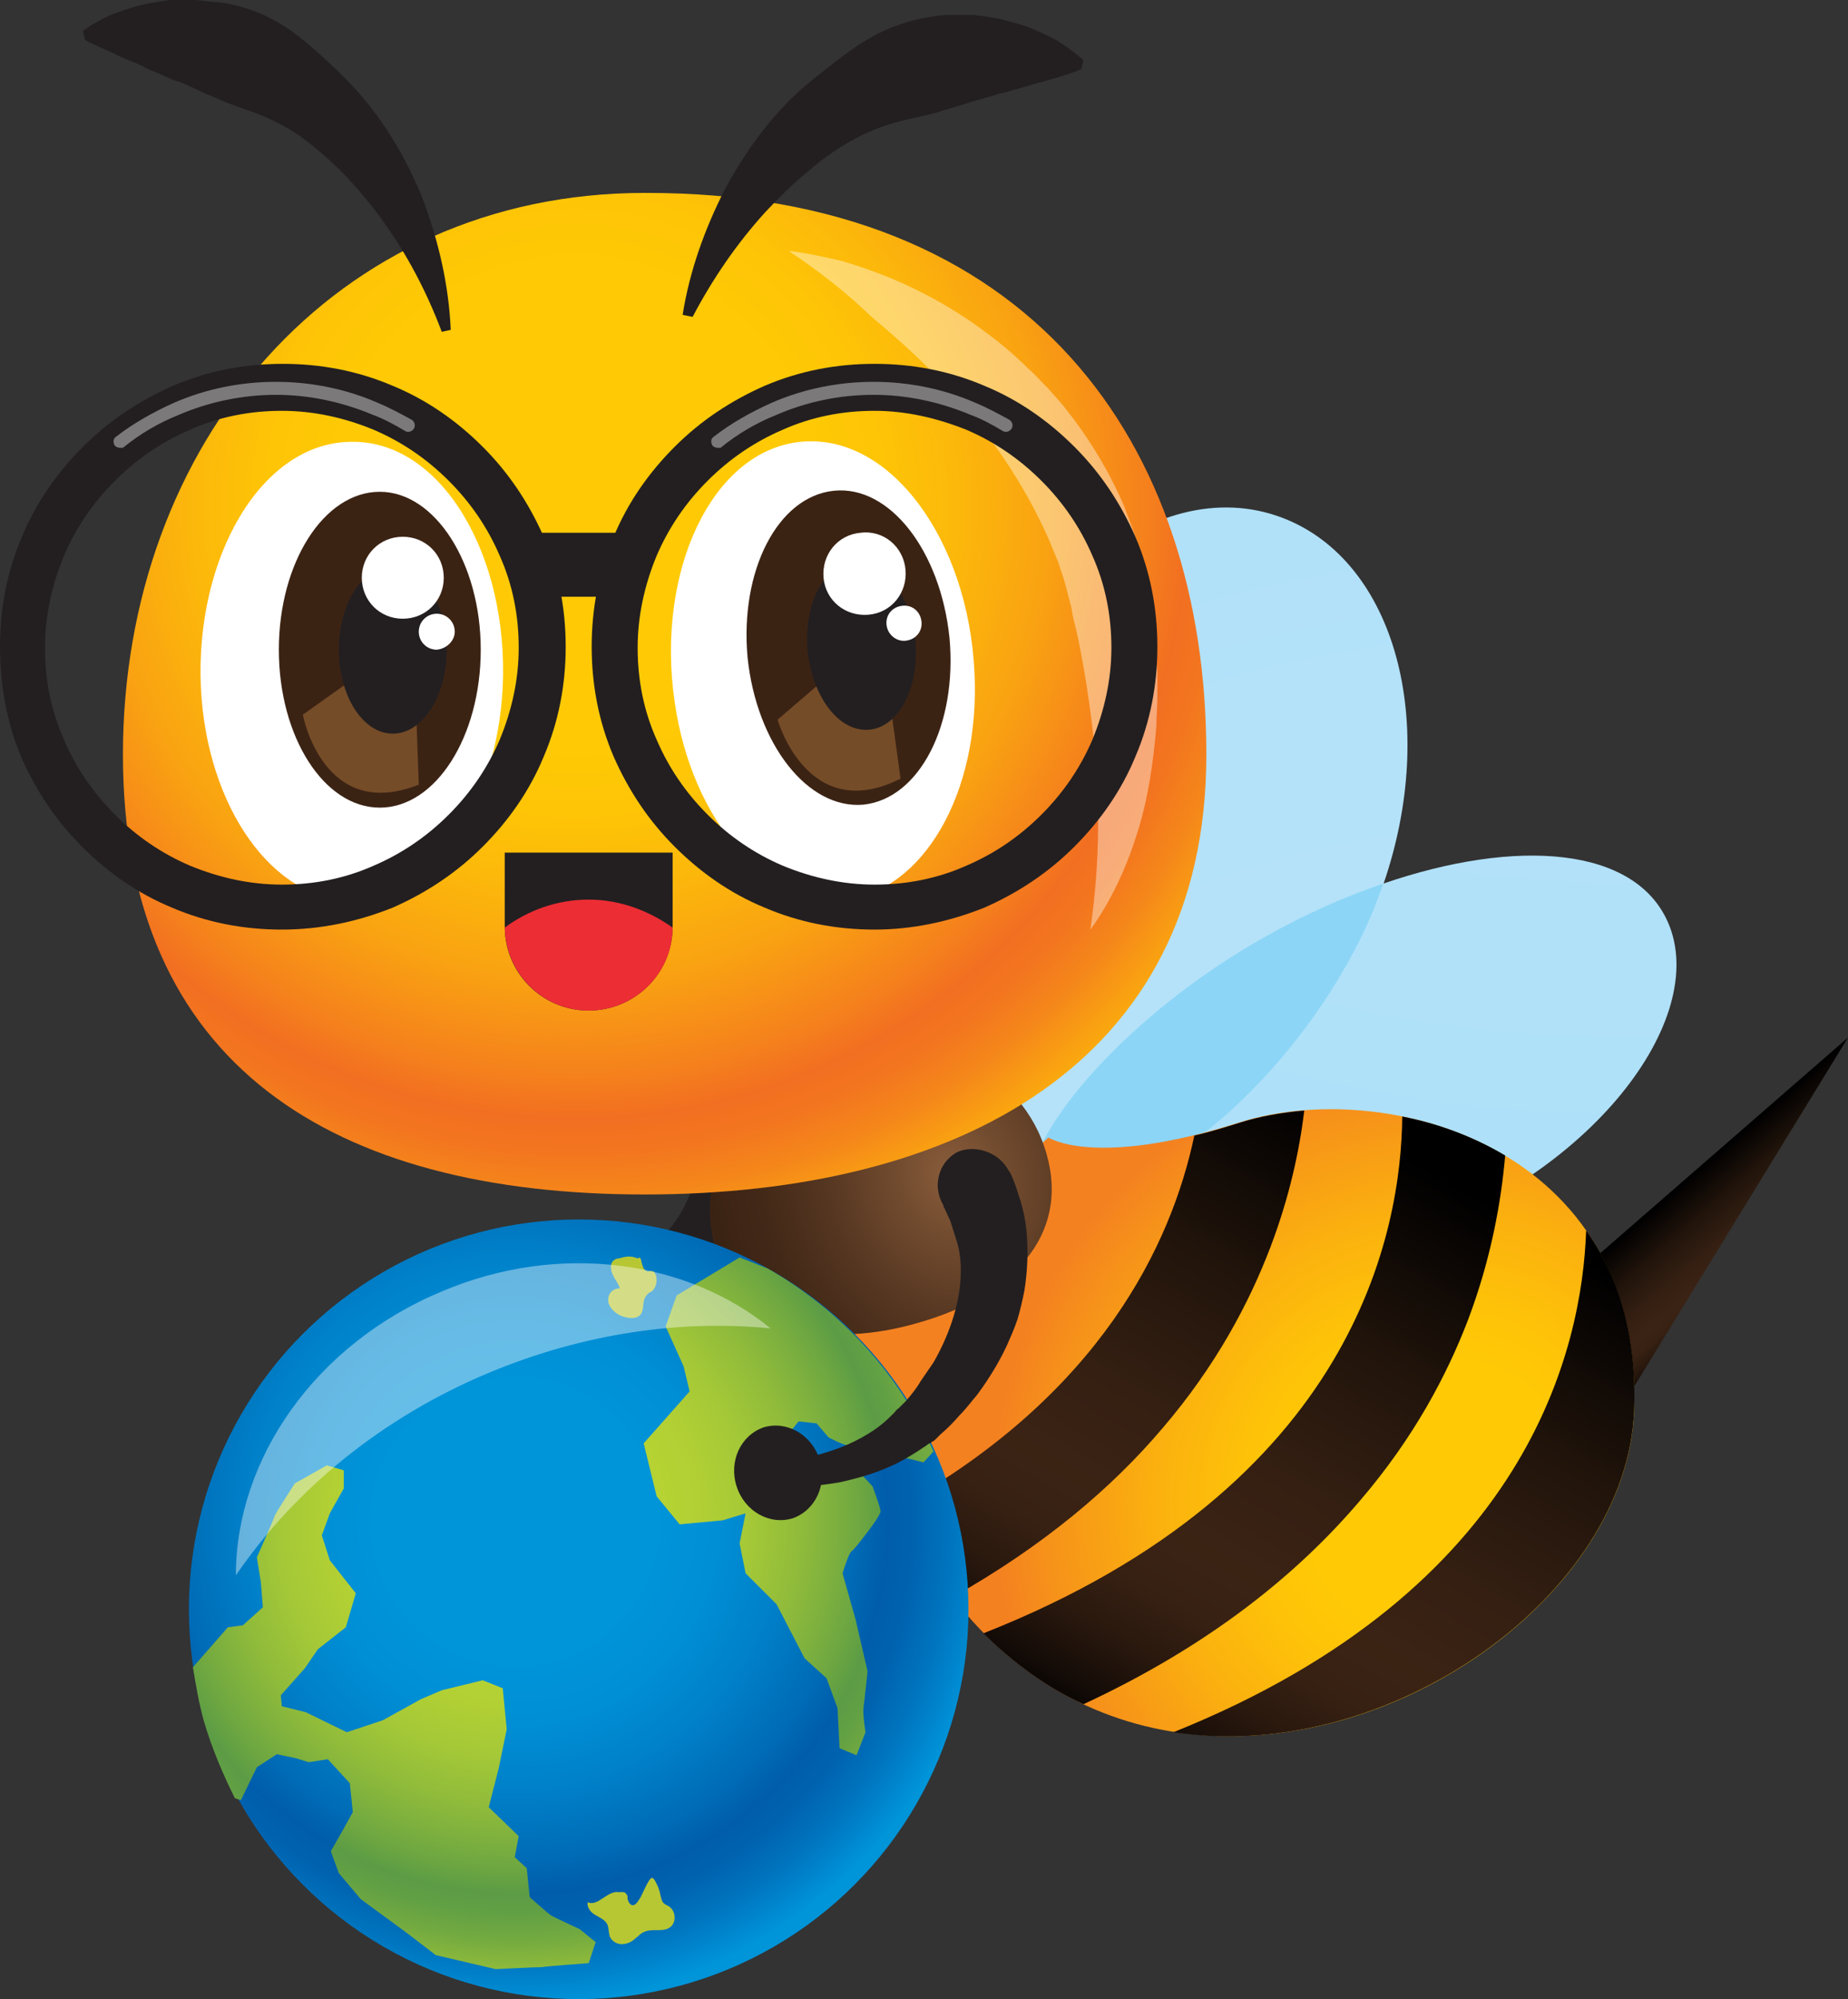 <?xml version="1.0" encoding="UTF-8"?><svg xmlns="http://www.w3.org/2000/svg" xmlns:xlink="http://www.w3.org/1999/xlink" height="200.0" preserveAspectRatio="xMidYMid meet" version="1.0" viewBox="0.0 -0.0 184.9 200.0" width="184.9" zoomAndPan="magnify"><rect x="0.0" y="-0.0" width="184.9" height="200.0" fill="#333333" stroke="none"/><g><radialGradient cx="152.998" cy="-3770.157" gradientTransform="matrix(1 0 0 -1 0 -3596)" gradientUnits="userSpaceOnUse" id="a" r="216.592" xlink:actuate="onLoad" xlink:show="other" xlink:type="simple" xmlns:xlink="http://www.w3.org/1999/xlink"><stop offset="0" stop-color="#bbe4f9"/><stop offset=".456" stop-color="#b4e2f9"/><stop offset="1" stop-color="#a5def8"/></radialGradient><path d="M128.3,51.8c-12.9-4.9-28.3,8.2-33.2,28c-3.9,15.7-0.9,34.7,7.7,38.8c0.2,0.1,0.4,0.2,0.6,0.3 c9,3.4,24.4-9,32.1-23.7c1.2-2.2,2.1-4.4,2.9-6.7C144,72.3,139.6,56.1,128.3,51.8z" fill="url(#a)"/><radialGradient cx="162.388" cy="-3568.315" gradientTransform="matrix(1 0 0 -1 0 -3596)" gradientUnits="userSpaceOnUse" id="b" r="212.185" xlink:actuate="onLoad" xlink:show="other" xlink:type="simple" xmlns:xlink="http://www.w3.org/1999/xlink"><stop offset="0" stop-color="#bbe4f9"/><stop offset=".456" stop-color="#b4e2f9"/><stop offset="1" stop-color="#a5def8"/></radialGradient><path d="M166.9,92.3c-3.3-7.6-15.1-8.5-28.5-3.9c-3.8,1.3-7.7,3-11.6,5.2c-12.1,6.7-22.9,17.7-24,25 c-0.2,1.3-0.1,2.4,0.4,3.4c3,6.8,21.4,7,36.9,2C159.1,117.8,171.1,102,166.9,92.3z" fill="url(#b)"/><g id="change1_1"><path d="M135.5,95.1c1.2-2.2,2.1-4.4,2.9-6.7c-3.8,1.3-7.7,3-11.6,5.2c-12.1,6.7-22.9,17.7-24,25 c0.2,0.1,0.4,0.2,0.6,0.3C112.5,122.2,127.8,109.8,135.5,95.1z" fill="#8CD5F6"/></g><linearGradient gradientTransform="rotate(80.694 -139.567 -506.712)" gradientUnits="userSpaceOnUse" id="c" x1="527.284" x2="538.603" xlink:actuate="onLoad" xlink:show="other" xlink:type="simple" xmlns:xlink="http://www.w3.org/1999/xlink" y1="-709.027" y2="-716.053"><stop offset="0"/><stop offset=".018" stop-color="#020101"/><stop offset=".285" stop-color="#21140b"/><stop offset=".511" stop-color="#341f12"/><stop offset=".669" stop-color="#3b2314"/><stop offset=".754" stop-color="#372113"/><stop offset=".841" stop-color="#2b190e"/><stop offset=".929" stop-color="#160d08"/><stop offset="1"/></linearGradient><path d="M154.8 130L184.9 103.8 160.2 144.1z" fill="url(#c)"/><g><radialGradient cx="144.409" cy="-3746.177" gradientTransform="matrix(1 0 0 -1 0 -3596)" gradientUnits="userSpaceOnUse" id="d" r="45.172" xlink:actuate="onLoad" xlink:show="other" xlink:type="simple" xmlns:xlink="http://www.w3.org/1999/xlink"><stop offset=".288" stop-color="#ffca05"/><stop offset=".434" stop-color="#fec308"/><stop offset=".643" stop-color="#fbb00f"/><stop offset=".889" stop-color="#f6911a"/><stop offset="1" stop-color="#f48120"/></radialGradient><path d="M104.9,113.8c0,0,4.6,3.1,19.1-1.5s40.4,2.2,39.5,28.8c-1.1,30.7-66.7,58.2-79.4-8.6L104.9,113.8z" fill="url(#d)"/><g><linearGradient gradientTransform="rotate(130.511 -2443.244 -1783.19)" gradientUnits="userSpaceOnUse" id="e" x1="-2675.276" x2="-2609.902" xlink:actuate="onLoad" xlink:show="other" xlink:type="simple" xmlns:xlink="http://www.w3.org/1999/xlink" y1="-4964.921" y2="-4977.02"><stop offset="0"/><stop offset=".018" stop-color="#020101"/><stop offset=".285" stop-color="#21140b"/><stop offset=".511" stop-color="#341f12"/><stop offset=".669" stop-color="#3b2314"/><stop offset=".754" stop-color="#372113"/><stop offset=".841" stop-color="#2b190e"/><stop offset=".929" stop-color="#160d08"/><stop offset="1"/></linearGradient><path d="M89.8,150.8c1.6,3.4,3.5,6.4,5.5,9c9.2-5.2,16-11,21-16.9c5.4-6.3,8.7-12.6,10.8-18.1 c1.9-5,2.9-9.6,3.4-13.7c-2.3,0.2-4.5,0.6-6.4,1.2c-1.6,0.5-3.2,1-4.6,1.3C117.2,124.5,110.1,139.5,89.8,150.8z" fill="url(#e)"/><linearGradient gradientTransform="rotate(130.511 -2443.244 -1783.19)" gradientUnits="userSpaceOnUse" id="f" x1="-2678.416" x2="-2613.043" xlink:actuate="onLoad" xlink:show="other" xlink:type="simple" xmlns:xlink="http://www.w3.org/1999/xlink" y1="-4981.881" y2="-4993.98"><stop offset="0"/><stop offset=".018" stop-color="#020101"/><stop offset=".285" stop-color="#21140b"/><stop offset=".511" stop-color="#341f12"/><stop offset=".669" stop-color="#3b2314"/><stop offset=".754" stop-color="#372113"/><stop offset=".841" stop-color="#2b190e"/><stop offset=".929" stop-color="#160d08"/><stop offset="1"/></linearGradient><path d="M136.1,150.1c5.4-6.3,8.7-12.6,10.8-18.1c2.3-6.1,3.3-11.8,3.7-16.4c-3.2-1.9-6.7-3.2-10.3-3.9 c-0.1,11.3-4.6,37-41.9,51.7c3.1,3.1,6.5,5.5,10,7.1C121.1,164.6,129.9,157.4,136.1,150.1z" fill="url(#f)"/><linearGradient gradientTransform="rotate(130.511 -2443.244 -1783.19)" gradientUnits="userSpaceOnUse" id="g" x1="-2682.274" x2="-2616.898" xlink:actuate="onLoad" xlink:show="other" xlink:type="simple" xmlns:xlink="http://www.w3.org/1999/xlink" y1="-5002.714" y2="-5014.814"><stop offset="0"/><stop offset=".018" stop-color="#020101"/><stop offset=".285" stop-color="#21140b"/><stop offset=".511" stop-color="#341f12"/><stop offset=".669" stop-color="#3b2314"/><stop offset=".754" stop-color="#372113"/><stop offset=".841" stop-color="#2b190e"/><stop offset=".929" stop-color="#160d08"/><stop offset="1"/></linearGradient><path d="M163.5,141.1c0.3-7.5-1.6-13.5-4.8-18c-0.4,11.7-5.7,35.9-41.3,50.2 C139.1,176.6,162.8,159.5,163.5,141.1z" fill="url(#g)"/></g></g><g><g id="change2_4"><path d="M77.5,117.6L77.5,117.6L77.5,117.6L77.5,117.6v0.2v0.1c0,0.1,0,0.2,0,0.2c0,0.1-0.1,0.3-0.1,0.4 c-0.1,0.3-0.1,0.5-0.2,0.8c-0.2,0.5-0.3,1-0.5,1.5c-0.4,1-0.9,1.9-1.4,2.7c-1.1,1.7-2.4,3.3-3.9,4.6c-0.7,0.7-1.5,1.3-2.3,1.8 s-1.6,1-2.5,1.5c-1.7,0.9-3.5,1.5-5.3,2c-0.9,0.2-1.8,0.4-2.7,0.6c-0.9,0.2-1.8,0.3-2.7,0.4c-0.2,0-0.5,0-0.7,0.1 c-0.1,0-0.2,0-0.4,0c-0.1,0-0.2,0-0.4,0s-0.5,0-0.7,0h-0.4h-0.4c-1-0.1-1.9-0.2-2.8-0.4c-1.8-0.4-3.6-1.1-5.2-1.9 c-1.6-0.8-3.1-1.8-4.5-2.9c-0.5-0.4-0.6-1.2-0.2-1.8c0.4-0.5,1.1-0.6,1.6-0.3l0,0c1.4,0.8,2.9,1.5,4.3,2c1.5,0.5,3,0.8,4.5,0.9 c0.7,0,1.5,0,2.2,0h0.3h0.3c0.2,0,0.4-0.1,0.5-0.1s0.2,0,0.3-0.1c0.1,0,0.2,0,0.3-0.1l0.5-0.1c0.8-0.2,1.5-0.4,2.3-0.6 c0.7-0.2,1.5-0.5,2.2-0.8c2.8-1.1,5.3-2.8,7.1-4.9c0.9-1,1.7-2.2,2.2-3.4c0.3-0.6,0.5-1.2,0.7-1.9c0.1-0.3,0.2-0.6,0.2-0.9 c0-0.1,0-0.3,0.1-0.4c0-0.1,0-0.1,0-0.2v-0.1l0,0l0,0l0,0l0,0l0,0c0.2-2.1,2.1-3.7,4.3-3.4C76.2,113.6,77.7,115.5,77.5,117.6z" fill="#231F20"/></g></g><radialGradient cx="-329.556" cy="-4248.847" gradientTransform="matrix(.822 -.116 -.184 -.981 -415.657 -4088.84)" gradientUnits="userSpaceOnUse" id="h" r="28.875" xlink:actuate="onLoad" xlink:show="other" xlink:type="simple" xmlns:xlink="http://www.w3.org/1999/xlink"><stop offset="0" stop-color="#8a5d3b"/><stop offset=".199" stop-color="#744d30"/><stop offset=".527" stop-color="#553621"/><stop offset=".806" stop-color="#422817"/><stop offset="1" stop-color="#3b2314"/></radialGradient><path d="M104.7,115.4c2.4,8.3-3.6,14.3-12.7,16.9c-9.1,2.7-18,1-20.4-7.3s3-17.2,12.2-19.9 C92.9,102.5,102.3,107,104.7,115.4z" fill="url(#h)"/><g><radialGradient cx="51.537" cy="-3748.217" gradientTransform="matrix(1 0 0 -1 0 -3596)" gradientUnits="userSpaceOnUse" id="i" r="48.417" xlink:actuate="onLoad" xlink:show="other" xlink:type="simple" xmlns:xlink="http://www.w3.org/1999/xlink"><stop offset=".288" stop-color="#0094d9"/><stop offset=".411" stop-color="#008fd5"/><stop offset=".551" stop-color="#0081c9"/><stop offset=".699" stop-color="#006bb6"/><stop offset=".769" stop-color="#005dab"/><stop offset=".826" stop-color="#0063b0"/><stop offset=".905" stop-color="#0075bf"/><stop offset=".996" stop-color="#0092d8"/><stop offset="1" stop-color="#0094d9"/></radialGradient><circle cx="57.9" cy="161" fill="url(#i)" r="39"/><g><g id="change3_1"><path d="M60.9,130.4c0.2,0.6,0.8,1.1,1.4,1.3c0.6,0.2,1.4,0.3,1.8-0.2s0.1-1.4,0.6-1.9c0.1-0.2,0.3-0.3,0.5-0.4 c0.5-0.4,0.6-1.2,0.4-1.7c-0.1-0.1-0.1-0.3-0.3-0.3c-0.2-0.1-0.3,0-0.5,0c-0.4-0.1-0.5-0.5-0.6-0.9s-0.1-0.6-0.4-0.4 c-0.7-0.3-1.2-0.2-1.9,0c-0.2,0-0.4,0.1-0.5,0.2c-0.4,0.3-0.3,1-0.1,1.4c0.2,0.5,0.6,0.9,0.7,1.4 C61.1,128.9,60.7,129.7,60.9,130.4z" fill="#B7C733"/></g><radialGradient cx="51.537" cy="-3748.217" gradientTransform="matrix(1 0 0 -1 0 -3596)" gradientUnits="userSpaceOnUse" id="j" r="48.417" xlink:actuate="onLoad" xlink:show="other" xlink:type="simple" xmlns:xlink="http://www.w3.org/1999/xlink"><stop offset=".288" stop-color="#b7d333"/><stop offset=".381" stop-color="#b2d034"/><stop offset=".486" stop-color="#a4c837"/><stop offset=".599" stop-color="#8eba3b"/><stop offset=".715" stop-color="#6ea741"/><stop offset=".769" stop-color="#5c9c45"/><stop offset=".81" stop-color="#62a044"/><stop offset=".867" stop-color="#74ab40"/><stop offset=".933" stop-color="#92bc3a"/><stop offset="1" stop-color="#b7d333"/></radialGradient><path d="M86.6,173.3c0,0-0.3-1.8-0.2-2.5c0.1-0.7,0.4-3.6,0.4-3.6l-1.2-5.2l-1.3-4.6c0,0,0.6-2,0.9-2.2 s1.5-1.8,1.5-1.8s1.4-1.8,1.4-2.2s-0.8-2.5-0.8-2.5l-1.3-1.4l-1.7-0.8h-2.6l-2.6-0.3l-0.8-0.9v-1.1l1.6-2l1.8,0.2l1.2,1.4 c0,0,1.3,0.7,1.9,0.8c0.6,0.2,2.3,1.2,2.7,1.2s2.2,0,2.6,0s2.3,0.5,2.3,0.5l1-1.1c-3.5-7.9-9.4-14.2-16.6-18.3l-2.8-1.1l-6.3,3.8 l-1.1,3.1l1.8,4l0.6,2.5l-4.6,5.2l1.3,5.3l2.3,2.8l4.3-0.4l2.3-0.7l-0.6,3l0.6,3l3.1,3.1l2.8,5.4l2.2,2l1.1,3l0.2,4l1.7,0.7 L86.6,173.3z" fill="url(#j)"/><g id="change3_2"><path d="M59.6,191.6c0.5,0.3,1,0.5,1.2,1c0.1,0.3,0.1,0.7,0.2,1.1c0.2,0.5,0.7,0.8,1.2,0.8s1-0.2,1.4-0.6 c0.3-0.2,0.5-0.5,0.8-0.6c0.8-0.4,1.8,0,2.5-0.4c0.8-0.4,0.8-1.7,0-2.2c-0.2-0.1-0.4-0.2-0.5-0.3c-0.2-0.2-0.2-0.4-0.3-0.7 c-0.1-0.6-0.3-1.1-0.6-1.6c-0.1-0.1-0.1-0.2-0.2-0.2c-0.2-0.1-0.3,0.2-0.4,0.3c-0.3,0.5-0.5,1-0.8,1.6c-0.2,0.3-0.4,0.7-0.7,0.8 c-0.4,0.1-0.7-0.6-0.6-0.9c-0.3-0.5-0.3-0.4-0.9-0.4c-1.1-0.2-2.1,1.5-3.1,1C58.7,190.9,59.2,191.4,59.6,191.6z" fill="#B7C733"/></g><radialGradient cx="51.537" cy="-3748.217" gradientTransform="matrix(1 0 0 -1 0 -3596)" gradientUnits="userSpaceOnUse" id="k" r="48.417" xlink:actuate="onLoad" xlink:show="other" xlink:type="simple" xmlns:xlink="http://www.w3.org/1999/xlink"><stop offset=".288" stop-color="#b7d333"/><stop offset=".381" stop-color="#b2d034"/><stop offset=".486" stop-color="#a4c837"/><stop offset=".599" stop-color="#8eba3b"/><stop offset=".715" stop-color="#6ea741"/><stop offset=".769" stop-color="#5c9c45"/><stop offset=".81" stop-color="#62a044"/><stop offset=".867" stop-color="#74ab40"/><stop offset=".933" stop-color="#92bc3a"/><stop offset="1" stop-color="#b7d333"/></radialGradient><path d="M59.6,194.3L58,193c0,0-2.6-1.2-2.9-1.4c-0.3-0.2-2.1-1.8-2.1-1.8l-0.3-2.9l-1.2-1.1l0.4-2.1 l-3-2.9l1-3.9l0.8-3.9l-0.4-4.1l-2-0.8l-4.1,1l-2.1,0.9l-3.8,2.1l-3.6,1.2l-4.1-2l-2.4-0.6l-0.1-1.1l2.4-2.7l1.3-1.9l2.8-2.2 l1-3.4l-2.6-3.3l-0.8-2.5l0.8-2.2l1.4-2.5v-1.8l-1.7-0.5l-3.2,1.8c0,0-1.8,2.8-2,3.2c-0.1,0.4-1.8,4.2-1.8,4.2l0.4,2.5l0.2,2.5 l-2,1.8l-1.5,0.2l-3.5,4c0.3,1.8,0.6,3.6,1.1,5.4c0.8,2.7,1.9,5.3,3.1,7.7l0.6,0.2l1.6-3.3l2-1.3l1.9,0.4l1.3,0.4l1.9-0.3 l2.2,2.4l0.3,2.9l-1,1.8l-1.2,2.1l0.8,2.2l2.2,2.6l4.5,3.3l3,2.3l6,1.4c0,0,4-0.2,4.6-0.2c0.6-0.1,4.7-0.4,4.7-0.4L59.6,194.3z" fill="url(#k)"/></g><g id="change4_6"><path d="M49,137.3c9.4-3.9,19.1-5.3,28.1-4.4 c-8.3-6.8-21.1-8.7-32.9-3.7c-12.7,5.3-20.6,16.8-20.6,28.4C29.5,149,38.2,141.8,49,137.3z" fill="#FFF" opacity=".4"/></g></g><g><g id="change2_5"><path d="M82,146c0.8,2.5-0.4,5.1-2.7,5.9c-2.3,0.7-4.8-0.7-5.6-3.2c-0.8-2.5,0.4-5.1,2.7-5.9 C78.7,142.1,81.2,143.5,82,146z" fill="#231F20"/></g><g><g id="change2_6"><path d="M100.8,116.9L100.8,116.9L100.8,116.9L100.8,116.9l0.1,0.2l0.1,0.1c0,0.1,0.1,0.1,0.1,0.2 c0.1,0.1,0.1,0.3,0.2,0.4c0.1,0.3,0.2,0.5,0.3,0.8c0.2,0.5,0.3,1,0.5,1.5c0.3,1,0.5,2,0.6,3c0.2,2,0.1,4.1-0.2,6 c-0.2,1-0.4,1.9-0.7,2.9c-0.3,0.9-0.7,1.8-1.1,2.7c-0.8,1.7-1.8,3.3-2.9,4.8c-0.6,0.7-1.1,1.4-1.8,2.1c-0.6,0.7-1.2,1.3-1.9,1.9 c-0.2,0.2-0.3,0.3-0.5,0.5c-0.1,0.1-0.2,0.2-0.3,0.2c-0.1,0.1-0.2,0.2-0.3,0.2c-0.2,0.1-0.4,0.3-0.6,0.4l-0.3,0.2l-0.3,0.2 c-0.8,0.5-1.6,1-2.5,1.4c-1.7,0.8-3.5,1.3-5.3,1.7c-1.8,0.3-3.6,0.5-5.3,0.4c-0.7,0-1.2-0.6-1.2-1.3c0-0.6,0.5-1.1,1.1-1.2l0,0 c1.6-0.2,3.2-0.6,4.7-1.1s2.9-1.2,4.1-2c0.6-0.4,1.2-0.9,1.7-1.4l0.2-0.2l0.2-0.2c0.1-0.1,0.2-0.3,0.4-0.4 c0.1-0.1,0.1-0.1,0.2-0.2c0.1-0.1,0.1-0.1,0.2-0.2l0.4-0.4c0.5-0.6,1-1.2,1.4-1.9c0.4-0.6,0.9-1.3,1.3-1.9 c1.5-2.6,2.5-5.5,2.7-8.2c0.1-1.4,0-2.8-0.4-4c-0.2-0.6-0.4-1.3-0.6-1.9c-0.1-0.3-0.3-0.6-0.4-0.9c-0.1-0.1-0.1-0.3-0.2-0.4 c0-0.1-0.1-0.1-0.1-0.2c0,0,0,0,0-0.1l0,0l0,0l0,0l0,0l0,0c-1.1-1.8-0.6-4.2,1.3-5.3C97.3,114.5,99.7,115.1,100.8,116.9z" fill="#231F20"/></g></g></g><g><g><radialGradient cx="57.567" cy="-3646.575" gradientTransform="matrix(1 0 0 -1 0 -3596)" gradientUnits="userSpaceOnUse" id="l" r="79.718" xlink:actuate="onLoad" xlink:show="other" xlink:type="simple" xmlns:xlink="http://www.w3.org/1999/xlink"><stop offset=".288" stop-color="#ffca05"/><stop offset=".381" stop-color="#fec506"/><stop offset=".486" stop-color="#fcb70b"/><stop offset=".599" stop-color="#f9a112"/><stop offset=".715" stop-color="#f5811c"/><stop offset=".769" stop-color="#f26f21"/><stop offset=".81" stop-color="#f3751f"/><stop offset=".867" stop-color="#f5871a"/><stop offset=".933" stop-color="#faa510"/><stop offset="1" stop-color="#ffca05"/></radialGradient><path d="M120.7,75.5c0,31.1-25.2,44-56.2,44c-31.1,0-52.2-12.9-52.2-44s21.1-56.2,52.2-56.2 C103.1,19.2,120.7,44.4,120.7,75.5z" fill="url(#l)"/><g id="change4_3"><path d="M50.3,68.7C49.7,80.9,43,90.1,35.2,90.1s-14.5-9.2-15.1-21.3c-0.6-13.1,6.1-24.6,15.1-24.6 C44.2,44.1,50.9,55.6,50.3,68.7z" fill="#FFF"/></g><g><g id="change5_1"><path d="M48.1,65c0,8.7-4.5,15.8-10.1,15.8S27.9,73.7,27.9,65S32.4,49.2,38,49.2C43.5,49.2,48.1,56.3,48.1,65z" fill="#3B2314"/></g><g id="change6_1"><path d="M37.9,66.1l-7.6,5.4c0,0,2,10.8,11.6,7l-0.4-11.1L37.9,66.1z" fill="#754C28"/></g><g id="change2_9"><path d="M44.7,65c0,4.6-2.4,8.4-5.4,8.4s-5.4-3.8-5.4-8.4s2.4-8.4,5.4-8.4C42.2,56.6,44.7,60.3,44.7,65z" fill="#231F20"/></g><g id="change4_7"><path d="M44.4,57.8c0,2.3-1.8,4.1-4.1,4.1s-4.1-1.8-4.1-4.1s1.8-4.1,4.1-4.1S44.4,55.5,44.4,57.8z" fill="#FFF"/></g><g id="change4_8"><path d="M45.5,63.2c0-1-0.8-1.8-1.8-1.8s-1.8,0.8-1.8,1.8c0,1,0.8,1.8,1.8,1.8C44.7,64.9,45.5,64.1,45.5,63.2z" fill="#FFF"/></g></g><g id="change4_4"><path d="M97.5,67.3c0.6,12.1-5.2,21.9-13,22.7c-7.7,0.7-15.3-7.8-17-19.8c-1.9-13,3.7-25.1,12.6-26 C89.1,43.3,96.9,54.1,97.5,67.3z" fill="#FFF"/></g><g><g id="change5_2"><path d="M95,63.8c0.8,8.7-3,16.1-8.6,16.7c-5.6,0.5-10.7-6.1-11.6-14.7c-0.8-8.7,3-16.1,8.6-16.7 S94.1,55.1,95,63.8z" fill="#3B2314"/></g><g id="change6_2"><path d="M84.9,65.9L77.8,72c0,0,3,10.6,12.3,5.9l-1.5-11L84.9,65.9z" fill="#754C28"/></g><g id="change2_10"><path d="M91.6,64.1C92,68.7,90,72.7,87,73s-5.7-3.2-6.2-7.9c-0.4-4.6,1.6-8.6,4.6-8.9 C88.4,56,91.1,59.5,91.6,64.1z" fill="#231F20"/></g><g id="change4_9"><path d="M90.6,57c0.2,2.3-1.4,4.3-3.7,4.5c-2.3,0.2-4.3-1.4-4.5-3.7s1.4-4.3,3.7-4.5C88.4,53,90.4,54.7,90.6,57z" fill="#FFF"/></g><g id="change4_10"><path d="M92.2,62.2c-0.1-1-0.9-1.7-1.9-1.6c-1,0.1-1.7,0.9-1.6,1.9s1,1.7,1.9,1.6C91.6,64,92.3,63.2,92.2,62.2z" fill="#FFF"/></g></g><g id="change2_7"><path d="M69.3,31.7c2-3.8,4.4-7.3,7.2-10.4c1.4-1.5,2.8-2.9,4.4-4.2c1.5-1.3,3.1-2.4,4.8-3.3 c1.7-0.9,3.5-1.5,5.3-1.9c0.9-0.2,1.8-0.4,2.6-0.6c0.9-0.3,1.7-0.5,2.6-0.8c0.4-0.1,0.9-0.3,1.3-0.4l0.7-0.2l0.7-0.2 c0.5-0.1,0.9-0.3,1.4-0.4c0.5-0.1,1-0.3,1.5-0.4c1-0.3,2-0.6,3.1-0.9c1.1-0.3,2.2-0.6,3.3-1.1l0.2-0.9c-0.5-0.4-1-0.8-1.5-1.2 c-0.5-0.3-1-0.7-1.6-1c-1.1-0.5-2.2-1.1-3.4-1.4c-0.6-0.2-1.2-0.3-1.8-0.5c-0.6-0.1-1.2-0.2-1.8-0.3c-0.3,0-0.6-0.1-0.9-0.1h-0.9 c-0.6,0-1.2,0-1.9,0c-2.5,0.2-5,0.9-7.2,2.1s-4.1,2.8-6,4.3c-3.8,3-6.6,6.9-8.8,10.9c-2.1,4.1-3.6,8.3-4.3,12.7L69.3,31.7z" fill="#231F20"/></g><g id="change2_8"><path d="M44.2,33.2c-1.5-4-3.5-7.8-5.9-11.1c-1.2-1.7-2.5-3.2-3.9-4.7C33,16,31.5,14.7,30,13.6 c-1.6-1.1-3.3-1.9-5-2.5c-0.9-0.3-1.7-0.6-2.5-0.9c-0.8-0.4-1.7-0.7-2.5-1.1c-0.4-0.2-0.9-0.4-1.3-0.6L18,8.2L17.3,8 c-0.4-0.2-0.9-0.4-1.3-0.6c-0.5-0.2-1-0.4-1.4-0.6c-0.9-0.5-1.9-0.8-2.9-1.3S9.6,4.6,8.5,4L8.3,3.1c0.5-0.4,1-0.7,1.6-1 c0.5-0.3,1.1-0.6,1.7-0.8c1.1-0.4,2.3-0.8,3.5-1c0.6-0.1,1.2-0.2,1.8-0.3c0.6,0,1.2,0,1.8,0c0.3,0,0.6,0,0.9,0l0.9,0.1 c0.6,0.1,1.2,0.1,1.9,0.2c2.5,0.4,4.8,1.4,6.9,2.9c2,1.5,3.8,3.2,5.5,4.9c3.4,3.5,5.8,7.6,7.5,11.8c1.6,4.3,2.6,8.6,2.8,13.1 L44.2,33.2z" fill="#231F20"/></g><g id="change4_5"><path d="M78.9,25.1c1.8,0.2,3.5,0.6,5.3,1c1.7,0.5,3.4,1.1,5.1,1.8 c3.3,1.4,6.5,3.2,9.4,5.4c1.5,1.1,2.9,2.3,4.2,3.6c0.7,0.6,1.3,1.3,2,2c0.6,0.7,1.3,1.4,1.8,2.1c2.3,2.9,4.3,6.2,5.8,9.7 c0.3,0.9,0.7,1.8,1,2.7s0.6,1.8,0.8,2.7c0.2,0.9,0.5,1.8,0.6,2.8l0.2,1.4c0.1,0.5,0.2,0.9,0.2,1.4c0.1,0.9,0.2,1.8,0.3,2.7 c0,0.5,0.1,0.9,0.1,1.4l0.1,1.4c0,0.9,0,1.8,0,2.7c0,0.9-0.1,1.8-0.1,2.7c-0.3,3.6-0.8,7.2-1.9,10.7s-2.6,6.8-4.7,9.7 c1-7,1-13.7,0.2-20.2c-0.4-3.3-0.9-6.5-1.6-9.7c-0.2-0.8-0.4-1.5-0.5-2.3c-0.2-0.8-0.4-1.5-0.6-2.3s-0.5-1.5-0.7-2.2 c-0.3-0.7-0.6-1.5-0.9-2.2c-2.5-5.7-6.1-11-10.6-15.7c-2.2-2.4-4.7-4.6-7.3-6.8C84.6,29.2,81.9,27.1,78.9,25.1z" fill="#FFF" opacity=".4"/></g></g><g id="change2_11"><path d="M67.3,92.7c0,4.7-3.8,8.4-8.4,8.4c-4.7,0-8.4-3.8-8.4-8.4v-7.4h16.8V92.7z" fill="#231F20"/></g><g id="change7_1"><path d="M58.9,90c-3.2,0-6.1,1.1-8.4,2.8c0.1,4.6,3.8,8.3,8.4,8.3s8.4-3.7,8.4-8.3C64.9,91.1,62,90,58.9,90z" fill="#ED2D34"/></g></g><g><g id="change2_1"><path d="M28.2,93c-3.8,0-7.5-0.7-11-2.2c-3.4-1.4-6.4-3.5-9-6.1s-4.6-5.6-6.1-9C0.7,72.3,0,68.6,0,64.7 s0.7-7.5,2.2-11c1.4-3.4,3.5-6.4,6.1-9s5.6-4.6,9-6.1c3.5-1.5,7.2-2.2,11-2.2s7.5,0.7,11,2.2c3.4,1.4,6.4,3.5,9,6.1s4.6,5.6,6.1,9 c1.5,3.5,2.2,7.2,2.2,11c0,3.8-0.7,7.5-2.2,11c-1.4,3.4-3.5,6.4-6.1,9s-5.6,4.6-9,6.1C35.8,92.2,32.1,93,28.2,93z M28.2,41.1 c-3.2,0-6.3,0.6-9.2,1.9c-2.8,1.2-5.3,2.9-7.5,5.1s-3.9,4.7-5.1,7.5c-1.2,2.9-1.9,6-1.9,9.2s0.6,6.3,1.9,9.2 c1.2,2.8,2.9,5.3,5.1,7.5s4.7,3.9,7.5,5.1c2.9,1.2,6,1.9,9.2,1.9s6.3-0.6,9.2-1.9c2.8-1.2,5.3-2.9,7.5-5.1s3.9-4.7,5.1-7.5 c1.2-2.9,1.9-6,1.9-9.2c0-3.2-0.6-6.3-1.9-9.2c-1.2-2.8-2.9-5.3-5.1-7.5c-2.2-2.2-4.7-3.9-7.5-5.1C34.5,41.8,31.4,41.1,28.2,41.1z" fill="#231F20"/></g><g id="change2_2"><path d="M87.5,93c-3.8,0-7.5-0.7-11-2.2c-3.4-1.4-6.4-3.5-9-6.1s-4.6-5.6-6.1-9c-1.5-3.5-2.2-7.2-2.2-11 s0.7-7.5,2.2-11c1.4-3.4,3.5-6.4,6.1-9s5.6-4.6,9-6.1c3.5-1.5,7.2-2.2,11-2.2s7.5,0.7,11,2.2c3.4,1.4,6.4,3.5,9,6.1s4.6,5.6,6.1,9 c1.5,3.5,2.2,7.2,2.2,11c0,3.8-0.7,7.5-2.2,11c-1.4,3.4-3.5,6.4-6.1,9s-5.6,4.6-9,6.1C95,92.2,91.3,93,87.5,93z M87.5,41.1 c-3.2,0-6.3,0.6-9.2,1.9c-2.8,1.2-5.3,2.9-7.5,5.1c-2.2,2.2-3.9,4.7-5.1,7.5c-1.2,2.9-1.9,6-1.9,9.2s0.6,6.3,1.9,9.2 c1.2,2.8,2.9,5.3,5.1,7.5s4.7,3.9,7.5,5.1c2.9,1.2,6,1.9,9.2,1.9s6.3-0.6,9.2-1.9c2.8-1.2,5.3-2.9,7.5-5.1s3.9-4.7,5.1-7.5 c1.2-2.9,1.9-6,1.9-9.2c0-3.2-0.6-6.3-1.9-9.2c-1.2-2.8-2.9-5.3-5.1-7.5s-4.7-3.9-7.5-5.1C93.7,41.8,90.6,41.1,87.5,41.1z" fill="#231F20"/></g><g id="change2_3"><path d="M53.7 53.3H62.4V59.7H53.7z" fill="#231F20"/></g><g id="change4_1"><path d="M71.8,44.8c-0.2,0-0.4-0.1-0.5-0.2c-0.2-0.3-0.2-0.7,0.1-0.9 c1.8-1.4,3.8-2.5,5.8-3.4c3.2-1.4,6.7-2.1,10.2-2.1s7,0.7,10.2,2.1c1.2,0.5,2.3,1.1,3.4,1.7c0.3,0.2,0.4,0.6,0.2,0.9 c-0.2,0.3-0.6,0.4-0.9,0.2c-1-0.6-2.1-1.2-3.2-1.6c-3.1-1.3-6.4-2-9.7-2c-3.4,0-6.7,0.7-9.7,2c-2,0.8-3.9,1.9-5.6,3.3 C72,44.8,71.9,44.8,71.8,44.8z" fill="#FFF" opacity=".4"/></g><g id="change4_2"><path d="M12,44.8c-0.2,0-0.4-0.1-0.5-0.2c-0.2-0.3-0.2-0.7,0.1-0.9 c1.8-1.4,3.8-2.5,5.8-3.4c3.2-1.4,6.7-2.1,10.2-2.1s7,0.7,10.2,2.1c1.2,0.5,2.3,1.1,3.4,1.7c0.3,0.2,0.4,0.6,0.2,0.9 c-0.2,0.3-0.6,0.4-0.9,0.2c-1-0.6-2.1-1.2-3.2-1.6c-3.1-1.3-6.4-2-9.7-2s-6.7,0.7-9.7,2c-2,0.8-3.9,1.9-5.6,3.3 C12.3,44.8,12.2,44.8,12,44.8z" fill="#FFF" opacity=".4"/></g></g></g></svg>